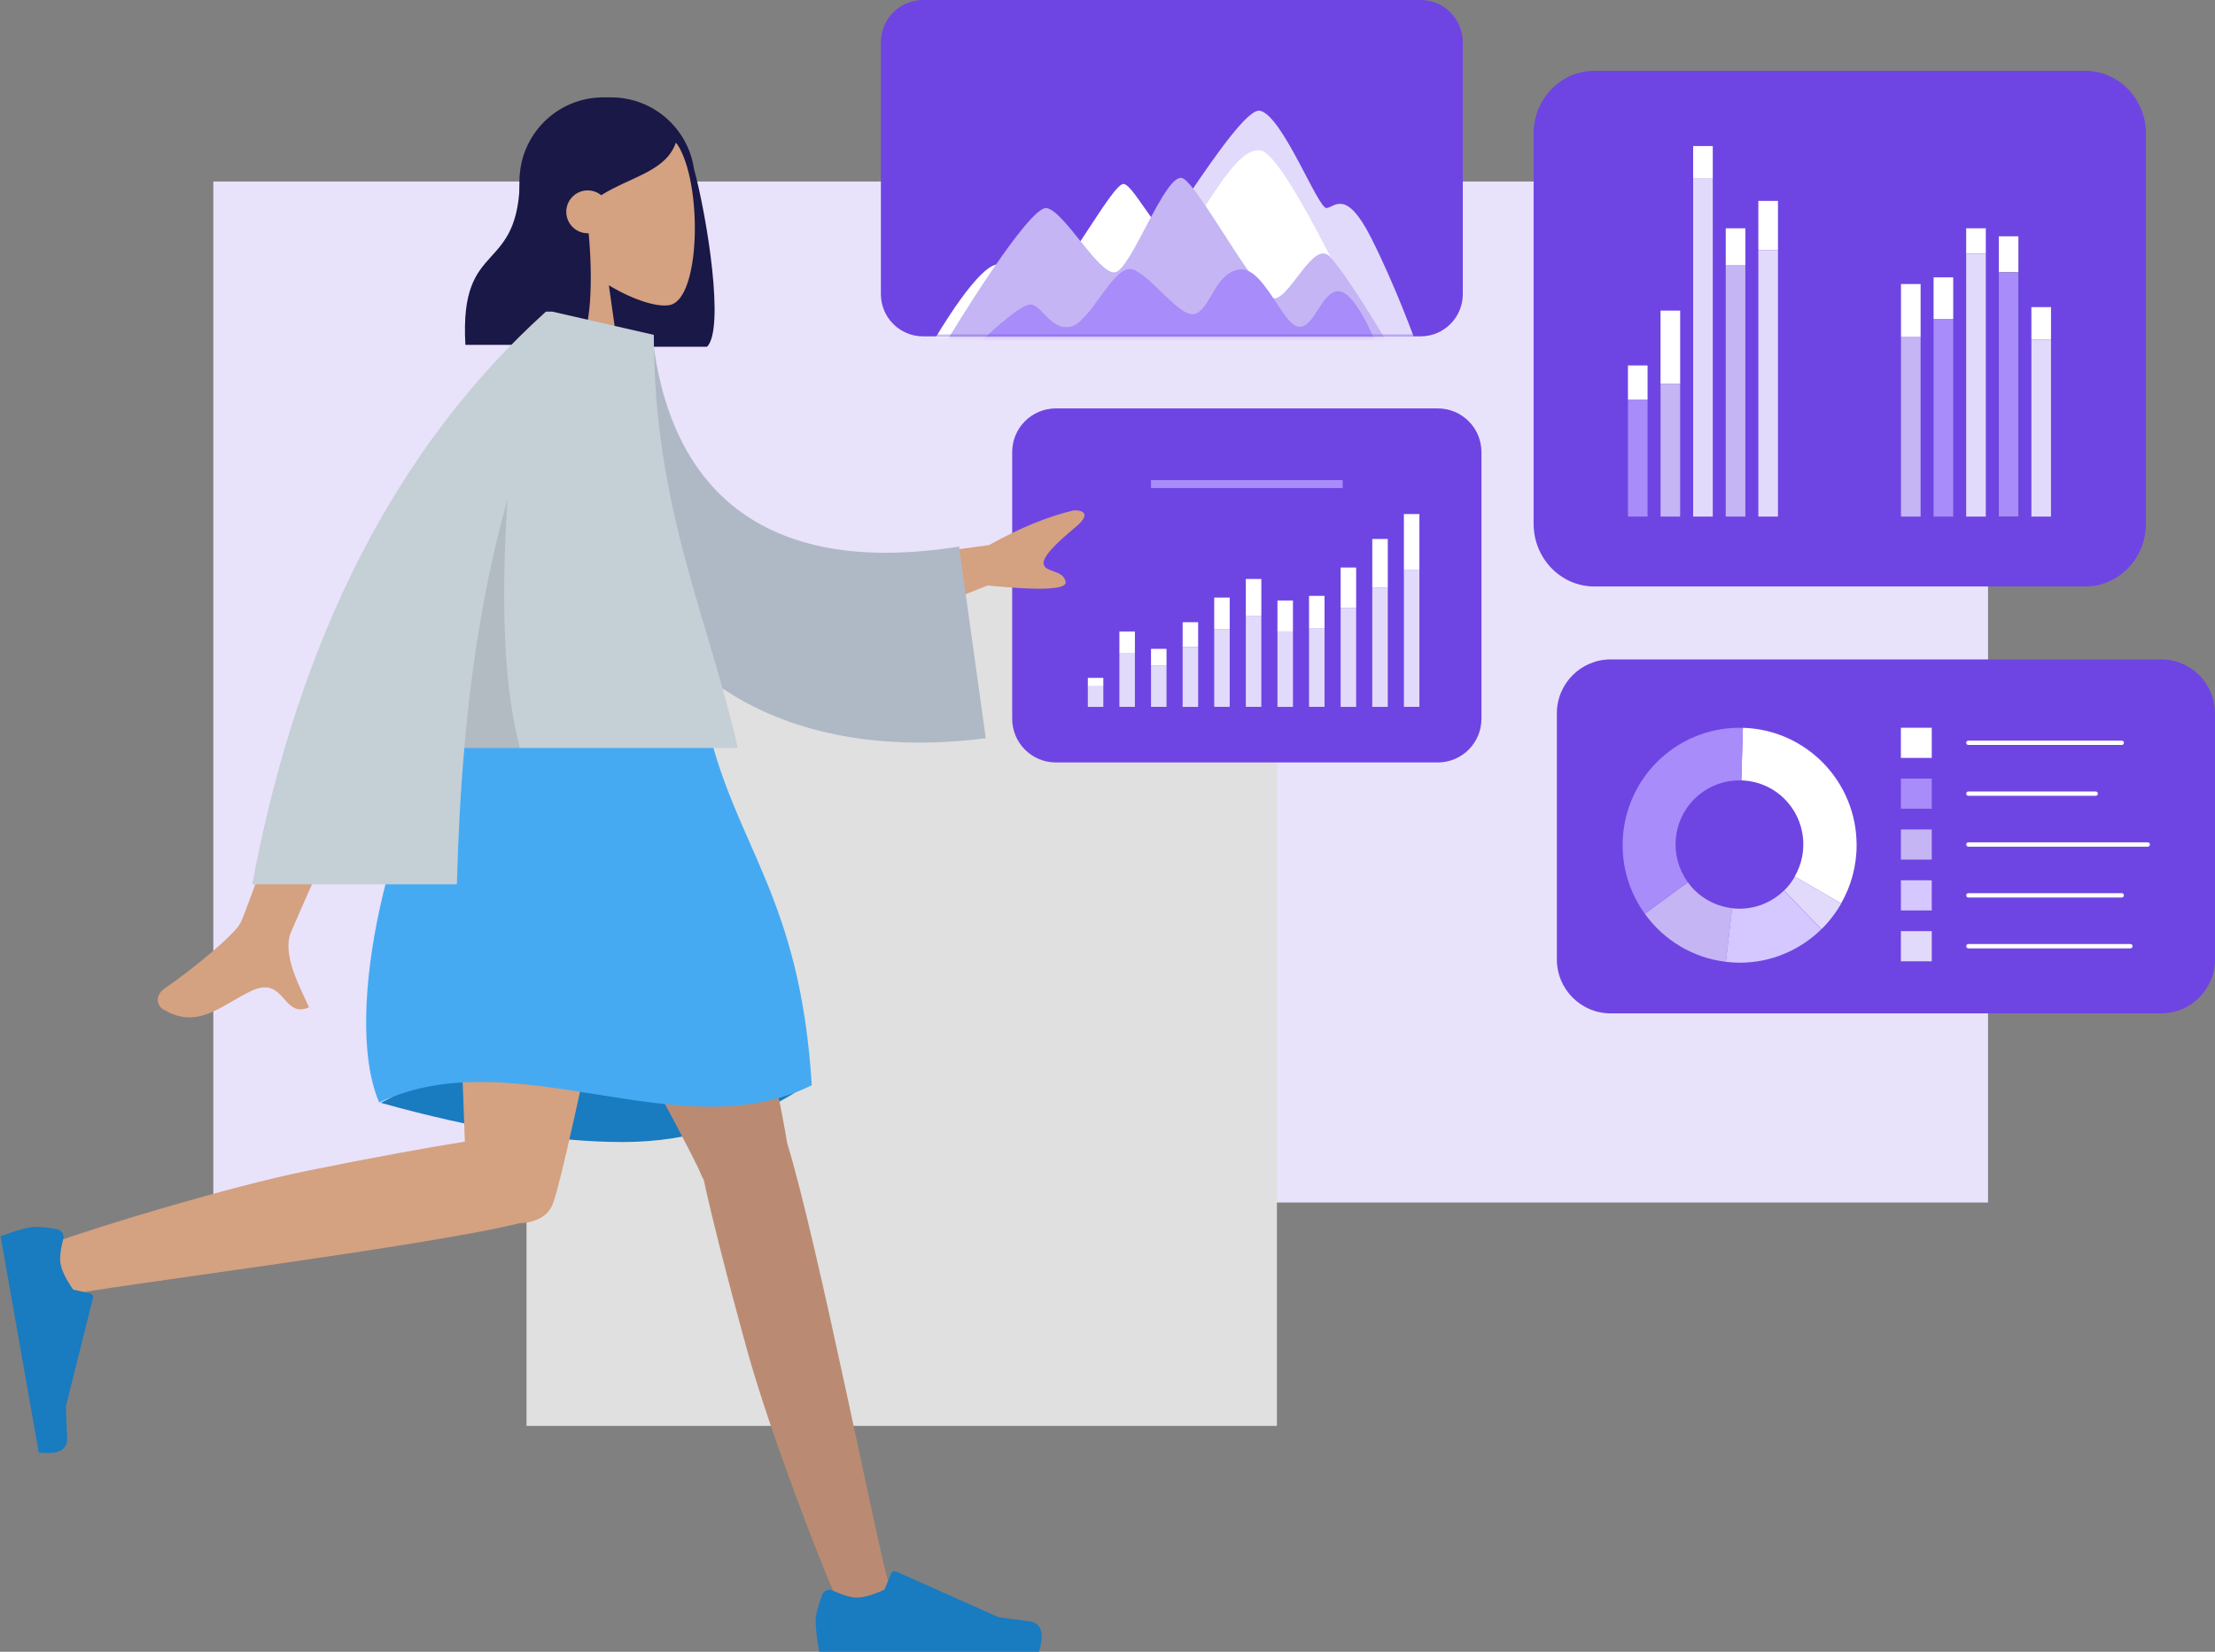 <svg width="488" height="364" viewBox="0 0 488 364" fill="none" xmlns="http://www.w3.org/2000/svg">
<rect x="0" y="0" width="488" height="364" fill="#808080" stroke="none"/>
<rect x="47" y="40" width="391" height="225" fill="#E9E2FB"/>
<path d="M281.326 129H116V314.221H281.326V129Z" fill="#E0E0E0"/>
<path d="M476.152 145.314H354.848C348.305 145.314 343 150.64 343 157.211V211.417C343 217.987 348.305 223.314 354.848 223.314H476.152C482.695 223.314 488 217.987 488 211.417V157.211C488 150.64 482.695 145.314 476.152 145.314Z" fill="#6E45E3"/>
<path d="M467.452 164.168H433.665C433.398 164.168 433.188 163.956 433.188 163.688C433.188 163.42 433.398 163.208 433.665 163.208H467.452C467.719 163.208 467.93 163.42 467.93 163.688C467.93 163.956 467.719 164.168 467.452 164.168Z" fill="white"/>
<path d="M461.718 175.373H433.665C433.398 175.373 433.188 175.162 433.188 174.894C433.188 174.626 433.398 174.414 433.665 174.414H461.718C461.985 174.414 462.196 174.626 462.196 174.894C462.196 175.162 461.985 175.373 461.718 175.373Z" fill="white"/>
<path d="M473.187 186.579H433.665C433.398 186.579 433.188 186.367 433.188 186.099C433.188 185.831 433.398 185.619 433.665 185.619H473.187C473.454 185.619 473.664 185.831 473.664 186.099C473.664 186.367 473.454 186.579 473.187 186.579Z" fill="white"/>
<path d="M467.452 197.784H433.665C433.398 197.784 433.188 197.572 433.188 197.304C433.188 197.036 433.398 196.824 433.665 196.824H467.452C467.719 196.824 467.93 197.036 467.93 197.304C467.93 197.572 467.719 197.784 467.452 197.784Z" fill="white"/>
<path d="M469.364 208.989H433.665C433.398 208.989 433.188 208.778 433.188 208.51C433.188 208.241 433.398 208.03 433.665 208.03H469.364C469.631 208.03 469.842 208.241 469.842 208.51C469.842 208.778 469.631 208.989 469.364 208.989Z" fill="white"/>
<path d="M425.598 160.372H418.796V167.019H425.598V160.372Z" fill="white"/>
<path d="M425.598 171.577H418.796V178.224H425.598V171.577Z" fill="#A88CF9"/>
<path d="M425.598 182.782H418.796V189.429H425.598V182.782Z" fill="#C5B5F4"/>
<path d="M425.598 193.988H418.796V200.635H425.598V193.988Z" fill="#D5C7FF"/>
<path d="M425.598 205.193H418.796V211.84H425.598V205.193Z" fill="#E2DAFA"/>
<path d="M383.983 160.4L383.646 171.972C387.117 172.071 390.546 173.44 393.189 176.093C397.798 180.722 398.529 187.75 395.409 193.155L405.627 199.082C407.791 195.3 409.042 190.925 409.042 186.24C409.042 172.184 397.883 160.767 383.969 160.386L383.983 160.4Z" fill="white"/>
<path d="M373.273 176.107C376.126 173.242 379.907 171.874 383.646 171.986L383.983 160.414C383.744 160.414 383.519 160.372 383.266 160.372C369.029 160.372 357.49 171.958 357.49 186.254C357.49 191.899 359.303 197.107 362.367 201.355L371.854 194.411C367.834 188.879 368.298 181.089 373.273 176.093V176.107Z" fill="#A88CF9"/>
<path d="M393.188 196.105C393.188 196.105 393.09 196.189 393.048 196.232L401.298 204.756C402.998 203.09 404.46 201.185 405.655 199.097L395.437 193.169C394.833 194.214 394.102 195.216 393.216 196.105H393.188Z" fill="#E2DAFA"/>
<path d="M373.273 196.105C372.753 195.583 372.289 195.004 371.868 194.425L362.381 201.369C366.499 207.113 372.908 211.092 380.258 211.953L381.621 200.141C378.572 199.788 375.62 198.447 373.273 196.105Z" fill="#C5B5F4"/>
<path d="M381.608 200.141L380.245 211.953C381.242 212.066 382.24 212.151 383.266 212.151C390.28 212.151 396.632 209.328 401.284 204.77L393.034 196.246C389.886 199.322 385.67 200.621 381.608 200.155V200.141Z" fill="#D5C7FF"/>
<path d="M316.76 90H232.628C227.311 90 223 94.311 223 99.628V158.392C223 163.71 227.311 168.021 232.628 168.021H316.76C322.077 168.021 326.388 163.71 326.388 158.392V99.628C326.388 94.311 322.077 90 316.76 90Z" fill="#6E45E3"/>
<path d="M243.079 151.242H239.664V155.777H243.079V151.242Z" fill="#E2DAFA"/>
<path d="M243.079 149.381H239.664V151.242H243.079V149.381Z" fill="white"/>
<path d="M250.035 143.99H246.62V155.765H250.035V143.99Z" fill="#E2DAFA"/>
<path d="M250.035 139.158H246.62V144.001H250.035V139.158Z" fill="white"/>
<path d="M257.002 146.708H253.587V155.765H257.002V146.708Z" fill="#E2DAFA"/>
<path d="M257.002 142.985H253.587V146.708H257.002V142.985Z" fill="white"/>
<path d="M263.969 142.551H260.554V155.777H263.969V142.551Z" fill="#E2DAFA"/>
<path d="M263.969 137.114H260.554V142.551H263.969V137.114Z" fill="white"/>
<path d="M270.925 138.702H267.51V155.765H270.925V138.702Z" fill="#E2DAFA"/>
<path d="M270.925 131.689H267.51V138.702H270.925V131.689Z" fill="white"/>
<path d="M277.892 135.789H274.477V155.765H277.892V135.789Z" fill="#E2DAFA"/>
<path d="M277.892 127.588H274.477V135.789H277.892V127.588Z" fill="white"/>
<path d="M284.859 139.158H281.444V155.777H284.859V139.158Z" fill="#E2DAFA"/>
<path d="M284.859 132.328H281.444V139.158H284.859V132.328Z" fill="white"/>
<path d="M291.815 138.427H288.4V155.765H291.815V138.427Z" fill="#E2DAFA"/>
<path d="M291.815 131.312H288.4V138.439H291.815V131.312Z" fill="white"/>
<path d="M298.782 134.007H295.367V155.777H298.782V134.007Z" fill="#E2DAFA"/>
<path d="M298.782 125.064H295.367V134.007H298.782V125.064Z" fill="white"/>
<path d="M305.749 129.553H302.334V155.777H305.749V129.553Z" fill="#E2DAFA"/>
<path d="M305.749 118.771H302.334V129.542H305.749V118.771Z" fill="white"/>
<path d="M312.716 125.647H309.301V155.765H312.716V125.647Z" fill="#E2DAFA"/>
<path d="M312.716 113.277H309.301V125.647H312.716V113.277Z" fill="white"/>
<path d="M295.812 105.796H253.587V107.555H295.812V105.796Z" fill="#A88CF9"/>
<path d="M312.984 0H203.369C198.237 0 194.077 4.16 194.077 9.293V64.827C194.077 69.959 198.237 74.12 203.369 74.12H312.984C318.116 74.12 322.276 69.959 322.276 64.827V9.293C322.276 4.16 318.116 0 312.984 0Z" fill="#6E45E3"/>
<mask id="mask0_741_1945" style="mask-type:alpha" maskUnits="userSpaceOnUse" x="194" y="0" width="129" height="75">
<path d="M312.984 0H203.369C198.237 0 194.077 4.16 194.077 9.293V64.827C194.077 69.959 198.237 74.12 203.369 74.12H312.984C318.116 74.12 322.276 69.959 322.276 64.827V9.293C322.276 4.16 318.116 0 312.984 0Z" fill="#6E45E3"/>
</mask>
<g mask="url(#mask0_741_1945)">
<path d="M214.939 74.998C214.939 74.998 229.214 51.717 233.745 51.309C238.275 50.891 243.445 64.449 247.171 63.159C250.897 61.87 272.635 23.366 277.595 24.402C282.567 25.438 290.426 46.184 292.289 45.853C294.152 45.522 296.632 41.697 302.022 52.302C307.413 62.906 311.756 75.009 311.756 75.009H214.939V74.998Z" fill="#E2DAFA"/>
<path d="M302.023 74.998C302.023 74.998 283.813 35.05 278.015 33.243C272.216 31.435 264.346 49.149 260.422 52.291C256.486 55.443 250.115 40.749 247.536 40.54C244.956 40.331 233.095 63.512 229.171 63.303C225.236 63.093 224.618 60.084 220.474 58.375C216.329 56.678 205.78 74.987 205.78 74.987H302.023V74.998Z" fill="white"/>
<path d="M305.341 74.998C305.341 74.998 296.423 59.996 292.907 56.479C289.39 52.963 284.419 65.265 280.902 65.739C277.386 66.213 264.346 41.168 260.62 39.305C256.894 37.442 249.233 59.588 245.617 60.007C241.991 60.426 234.539 46.603 230.615 45.853C226.68 45.103 208.679 75.009 208.679 75.009H305.352L305.341 74.998Z" fill="#C5B5F4"/>
<path d="M302.85 74.998C302.85 74.998 298.485 63.997 294.759 64.174C291.033 64.35 289.589 72.419 286.061 72C282.545 71.581 278.4 58.75 273.12 59.379C267.84 59.996 266.804 67.657 263.497 69.112C260.19 70.556 253.686 60.712 249.52 59.367C245.353 58.023 240.315 71.184 235.763 72.011C231.21 72.838 229.347 66.61 226.658 67.139C223.968 67.668 216.373 75.009 216.373 75.009H302.85V74.998Z" fill="#A88CF9"/>
</g>
<path d="M459.384 15.604H351.275C343.877 15.604 337.88 21.795 337.88 29.431V115.414C337.88 123.051 343.877 129.241 351.275 129.241H459.384C466.781 129.241 472.778 123.051 472.778 115.414V29.431C472.778 21.795 466.781 15.604 459.384 15.604Z" fill="#6E45E3"/>
<path d="M377.349 32.184H373.027V39.384H377.349V32.184Z" fill="white"/>
<path d="M384.531 50.309H380.209V58.493H384.531V50.309Z" fill="white"/>
<path d="M362.985 80.538H358.664V88.116H362.985V80.538Z" fill="white"/>
<path d="M370.167 68.45H365.845V84.557H370.167V68.45Z" fill="white"/>
<path d="M391.713 44.272H387.391V55.098H391.713V44.272Z" fill="white"/>
<path d="M384.531 58.493H380.209V113.836H384.531V58.493Z" fill="#C5B5F4"/>
<path d="M391.713 55.098H387.391V113.836H391.713V55.098Z" fill="#E2DAFA"/>
<path d="M377.349 39.384H373.027V113.836H377.349V39.384Z" fill="#E2DAFA"/>
<path d="M370.167 84.557H365.845V113.836H370.167V84.557Z" fill="#C5B5F4"/>
<path d="M362.985 88.117H358.664V113.836H362.985V88.117Z" fill="#A88CF9"/>
<path d="M437.505 55.918H433.183V113.836H437.505V55.918Z" fill="#E2DAFA"/>
<path d="M437.505 50.309H433.183V55.902H437.505V50.309Z" fill="white"/>
<path d="M444.687 52.063H440.365V113.836H444.687V52.063Z" fill="#263238"/>
<path d="M444.687 52.063H440.365V60.019H444.687V52.063Z" fill="white"/>
<path d="M423.141 74.256H418.819V113.836H423.141V74.256Z" fill="#C5B5F4"/>
<path d="M430.323 61.118H426.001V70.287H430.323V61.118Z" fill="white"/>
<path d="M451.869 67.679H447.547V74.863H451.869V67.679Z" fill="white"/>
<path d="M444.687 60.019H440.365V113.836H444.687V60.019Z" fill="#A88CF9"/>
<path d="M451.869 74.863H447.547V113.836H451.869V74.863Z" fill="#E2DAFA"/>
<path d="M430.323 70.287H426.001V113.836H430.323V70.287Z" fill="#A88CF9"/>
<path d="M423.141 62.594H418.819V74.256H423.141V62.594Z" fill="white"/>
<path fill-rule="evenodd" clip-rule="evenodd" d="M152.884 37.158C155.843 48.063 159.699 72.574 155.764 76.419H130.867C130.865 76.375 130.862 76.331 130.86 76.287C121.632 75.266 114.455 67.442 114.455 57.942V39.914C114.455 29.72 122.719 21.456 132.913 21.456H134.63C143.888 21.456 151.553 28.271 152.884 37.158Z" fill="#191847"/>
<path fill-rule="evenodd" clip-rule="evenodd" d="M124.123 54.5C120.168 49.856 117.49 44.166 117.938 37.789C119.227 19.417 144.802 23.458 149.777 32.731C154.751 42.004 154.16 65.525 147.731 67.183C145.167 67.844 139.704 66.225 134.145 62.874L137.634 87.561H117.03L124.123 54.5Z" fill="#D4A181"/>
<path fill-rule="evenodd" clip-rule="evenodd" d="M129.693 51.396C130.642 61.593 130.262 73.239 127.433 76.003H102.536C101.149 51.901 114.555 61.234 114.555 38.542C115.391 37.726 116.181 36.917 116.962 36.22L116.935 35.553C121.246 26.727 126.715 22.314 133.343 22.314C143.285 22.314 146.423 26.94 149.094 30.868C147.096 37.723 139.343 38.739 132.454 43.012C131.642 42.353 130.606 41.957 129.479 41.957C126.871 41.957 124.757 44.071 124.757 46.679C124.757 49.287 126.871 51.401 129.479 51.401C129.55 51.401 129.622 51.399 129.693 51.396Z" fill="#191847"/>
<path fill-rule="evenodd" clip-rule="evenodd" d="M83.899 243.026C104.494 248.787 122.263 251.667 137.205 251.667C152.148 251.667 166.027 247.231 178.843 238.36C158.689 232.448 142.091 229.491 129.05 229.491C116.008 229.491 100.958 234.003 83.899 243.026Z" fill="#197BC0"/>
<path fill-rule="evenodd" clip-rule="evenodd" d="M155.033 259.97C154.835 259.671 154.667 259.346 154.534 258.995C151.781 251.715 107.687 173.176 103.294 158.817H152.938C156.278 169.734 171.311 238.246 173.426 251.915C180.102 273.476 193.845 343.306 195.6 348.143C197.445 353.232 187.06 358.534 184.293 352.278C179.89 342.323 169.398 314.778 164.726 297.959C160.347 282.191 156.78 268.006 155.033 259.97Z" fill="#BA8B72"/>
<path fill-rule="evenodd" clip-rule="evenodd" d="M114.418 269.559C94.259 274.654 20.52 283.865 15.46 285.31C10.255 286.796 5.691 276.066 12.125 273.742C22.363 270.044 50.573 261.499 67.676 258.012C81.434 255.207 93.987 252.919 102.415 251.579C101.701 227.904 98.438 171.088 100.577 158.817H144.503C142.451 170.584 125.109 256.444 121.886 265.039C120.863 268.107 117.811 269.463 114.418 269.559Z" fill="#D4A181"/>
<path fill-rule="evenodd" clip-rule="evenodd" d="M12.592 270.885C9.901 270.385 7.928 270.245 6.674 270.466C5.15 270.735 2.97 271.381 0.134 272.405L8.543 320.09C12.858 320.607 14.943 319.502 14.799 316.775C14.655 314.047 14.559 311.777 14.511 309.965L20.484 286.059C20.599 285.599 20.319 285.133 19.859 285.018C19.851 285.016 19.843 285.014 19.835 285.012L16.128 284.197C14.539 281.929 13.608 280.022 13.336 278.477C13.114 277.221 13.316 275.398 13.94 273.007C14.179 272.089 13.63 271.152 12.712 270.912C12.672 270.902 12.633 270.893 12.592 270.885Z" fill="#197BC0"/>
<path fill-rule="evenodd" clip-rule="evenodd" d="M181.143 351.467C180.182 354.031 179.702 355.95 179.702 357.223C179.702 358.771 179.96 361.03 180.476 364H228.897C230.156 359.84 229.429 357.594 226.718 357.263C224.007 356.931 221.755 356.631 219.962 356.364L197.456 346.331C197.023 346.138 196.515 346.332 196.322 346.766C196.319 346.773 196.316 346.78 196.313 346.788L194.866 350.297C192.356 351.468 190.317 352.054 188.748 352.054C187.473 352.054 185.713 351.539 183.466 350.509C182.604 350.114 181.585 350.492 181.19 351.354C181.173 351.391 181.157 351.429 181.143 351.467Z" fill="#197BC0"/>
<path fill-rule="evenodd" clip-rule="evenodd" d="M100.719 158.817C120.075 153.279 138.39 153.279 155.663 158.817C161.673 186.235 176.275 197.118 178.843 239.155C149.654 253.658 113.596 228.811 83.549 242.955C74.964 223.171 86.983 175.527 100.719 158.817Z" fill="#45AAF2"/>
<path fill-rule="evenodd" clip-rule="evenodd" d="M183.994 124.743L217.891 120.12C224.671 116.348 230.909 113.795 236.604 112.46C238.207 112.413 240.756 112.996 236.958 116.162C233.16 119.328 229.307 122.831 229.983 124.521C230.66 126.21 234.192 125.582 234.777 128.181C235.167 129.914 229.435 130.195 217.58 129.025L190.076 139.93L183.994 124.743ZM77.514 132.589L96.313 132.66C75.699 179.048 64.951 203.336 64.068 205.524C62.081 210.447 66.285 217.945 68.083 221.975C62.228 224.595 62.852 214.892 55.465 218.328C48.724 221.464 43.596 227.147 35.807 222.341C34.849 221.751 33.8 219.526 36.335 217.787C42.652 213.456 51.755 205.876 52.984 203.38C54.662 199.978 62.838 176.381 77.514 132.589Z" fill="#D4A181"/>
<path fill-rule="evenodd" clip-rule="evenodd" d="M129.007 72.966L143.726 73.947C147.351 106.743 167.096 127.458 211.304 120.445L217.178 162.679C175.858 168.019 139.621 151.476 132.194 106.687C130.272 95.092 128.754 83.026 129.007 72.966Z" fill="#AFB9C5"/>
<path fill-rule="evenodd" clip-rule="evenodd" d="M121.745 68.687L144.046 73.795C144.046 112.152 156.264 136.625 162.532 164.826H102.302C101.453 174.571 100.932 184.587 100.661 194.874H55.563C65.782 140.5 87.352 98.433 120.272 68.674H121.733L121.745 68.687Z" fill="#C5CFD6"/>
<path fill-rule="evenodd" clip-rule="evenodd" d="M111.804 110.104C110.252 134.006 111.165 152.247 114.543 164.826H102.302C103.983 145.522 106.948 127.281 111.804 110.104Z" fill="black" fill-opacity="0.1"/>
</svg>

